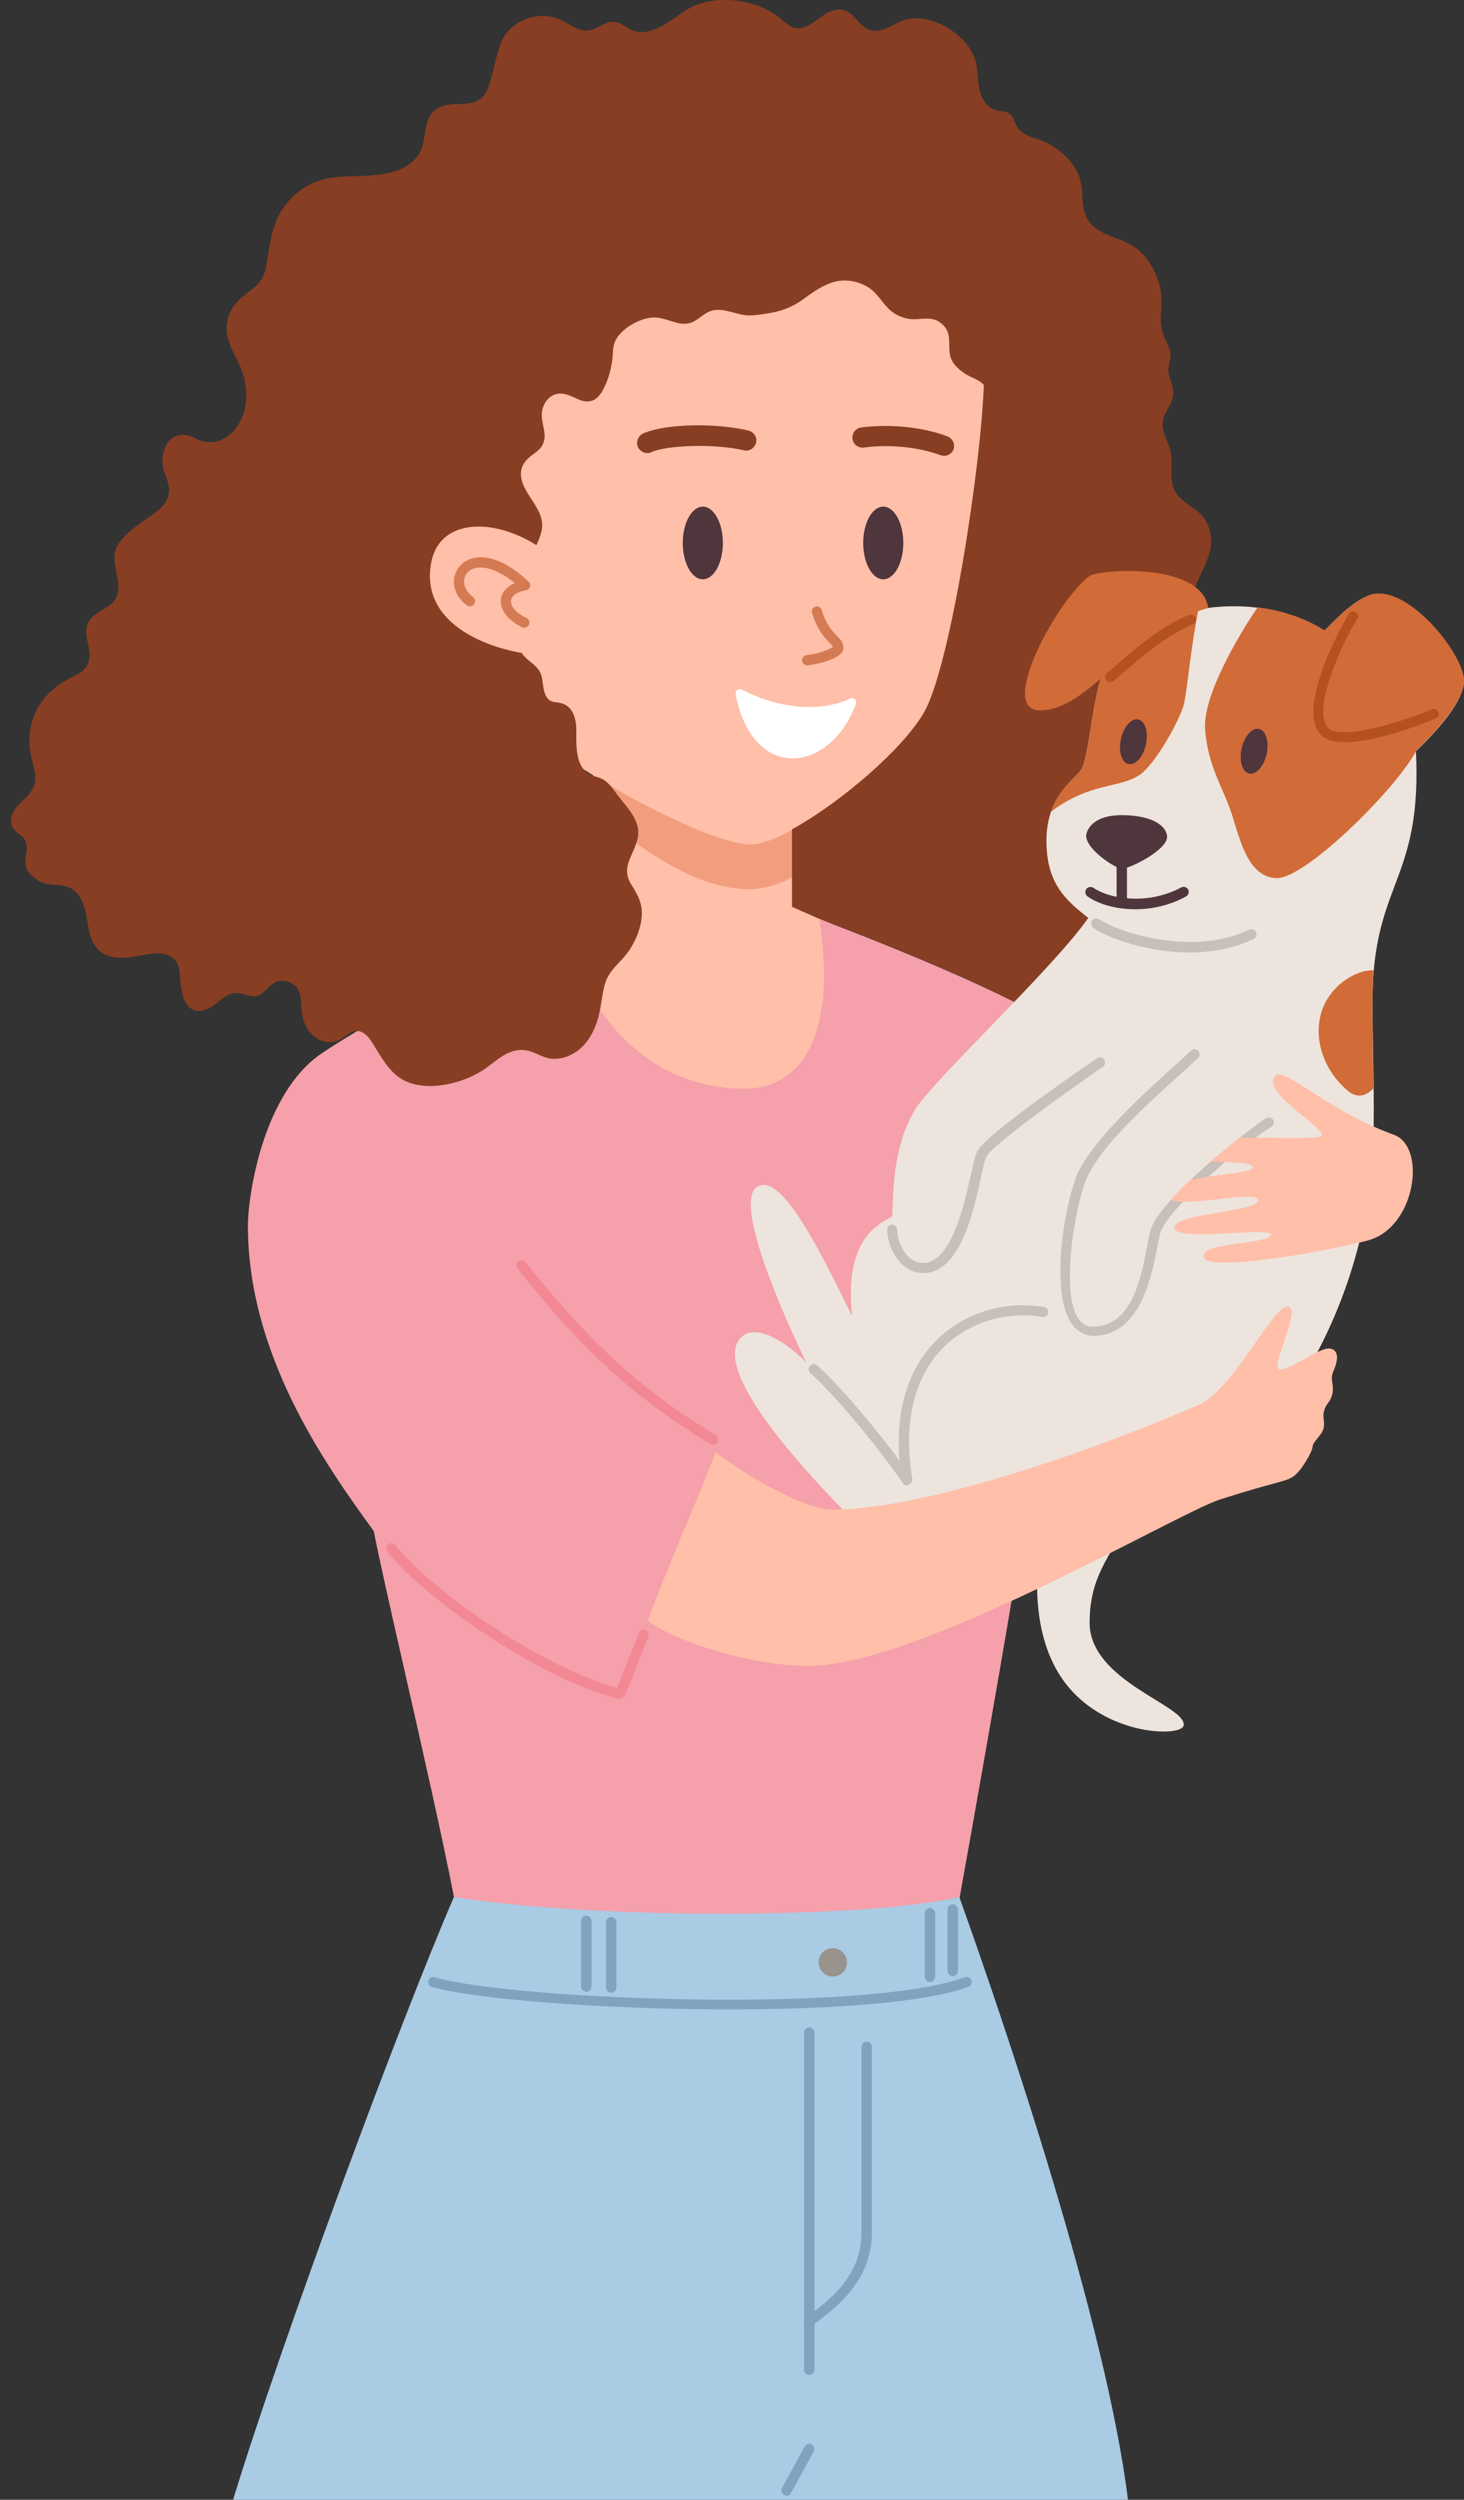 <svg width="75" height="128" viewBox="0 0 75 128" fill="none" xmlns="http://www.w3.org/2000/svg">
<rect x="0" y="0" width="75" height="128" fill="#333333" stroke="none"/>
<g id="Frame" clip-path="url(#clip0_3413_3049)">
<g id="Group">
<path id="Vector" d="M42.823 57.785H29.24L28.372 47.584L30.391 46.734V39.102L40.609 38.836V46.433L42.734 47.372L42.823 57.785Z" fill="#FFBFA9"/>
</g>
<g id="Group_2">
<path id="Vector_2" d="M30.391 41.227C31.224 42.112 32.144 42.891 33.154 43.564C34.588 44.503 36.218 45.388 37.971 45.512C38.13 45.53 38.307 45.53 38.467 45.53C39.263 45.494 39.972 45.264 40.627 44.892V38.853L30.409 39.101V41.227H30.391Z" fill="#F29E7E"/>
</g>
<g id="Group_3">
<path id="Vector_3" d="M38.467 43.245C40.397 43.245 45.922 39.048 47.392 36.445C48.153 35.081 48.986 31.221 49.588 27.378C50.137 23.872 50.526 20.401 50.456 18.524C50.314 14.592 48.118 6.198 37.599 6.198C27.08 6.198 22.139 12.52 22.139 18.665C22.139 24.793 23.945 34.391 27.469 37.596C29.948 39.828 36.395 43.245 38.467 43.245Z" fill="#FFBFA9"/>
</g>
<g id="Group_4">
<path id="Vector_4" d="M36.005 29.662C36.572 29.662 37.032 28.83 37.032 27.803C37.032 26.776 36.572 25.943 36.005 25.943C35.438 25.943 34.978 26.776 34.978 27.803C34.978 28.83 35.438 29.662 36.005 29.662Z" fill="#4F353C"/>
</g>
<g id="Group_5">
<path id="Vector_5" d="M45.249 29.662C45.816 29.662 46.276 28.83 46.276 27.803C46.276 26.776 45.816 25.943 45.249 25.943C44.682 25.943 44.222 26.776 44.222 27.803C44.222 28.83 44.682 29.662 45.249 29.662Z" fill="#4F353C"/>
</g>
<g id="Group_6">
<path id="Vector_6" d="M33.154 23.199C32.959 23.199 32.764 23.075 32.676 22.88C32.569 22.614 32.694 22.313 32.959 22.189C34.199 21.658 36.82 21.676 38.343 22.048C38.626 22.119 38.803 22.402 38.732 22.668C38.661 22.951 38.378 23.128 38.112 23.057C36.678 22.721 34.287 22.774 33.366 23.146C33.296 23.199 33.225 23.199 33.154 23.199Z" fill="#873E23"/>
</g>
<g id="Group_7">
<path id="Vector_7" d="M48.366 23.34C48.295 23.34 48.242 23.323 48.171 23.305C47.091 22.898 45.568 22.738 44.257 22.916C43.974 22.951 43.708 22.756 43.673 22.473C43.638 22.189 43.832 21.924 44.116 21.888C45.603 21.694 47.303 21.871 48.543 22.349C48.809 22.455 48.95 22.756 48.844 23.022C48.773 23.199 48.578 23.34 48.366 23.34Z" fill="#873E23"/>
</g>
<g id="Group_8">
<path id="Vector_8" d="M41.353 34.072C41.211 34.072 41.105 33.966 41.087 33.824C41.07 33.683 41.194 33.559 41.335 33.541C41.831 33.506 42.504 33.258 42.681 33.116C42.646 33.063 42.575 32.992 42.504 32.921C42.256 32.656 41.867 32.266 41.601 31.381C41.566 31.239 41.636 31.097 41.778 31.062C41.92 31.026 42.061 31.097 42.097 31.239C42.327 32 42.646 32.319 42.876 32.567C43.053 32.744 43.212 32.904 43.212 33.169C43.212 33.789 41.601 34.055 41.353 34.072Z" fill="#D47B53"/>
</g>
<g id="Group_9">
<path id="Vector_9" d="M37.687 35.541C38.537 40.04 42.504 39.65 43.85 36.037C43.921 35.86 43.726 35.683 43.549 35.772C42.061 36.462 40.007 36.338 38.006 35.311C37.829 35.223 37.652 35.364 37.687 35.541Z" fill="white"/>
</g>
<g id="Group_10">
<path id="Vector_10" d="M28.957 47.354C25.752 48.54 18.81 52.348 16.472 53.941C13.444 55.996 12.7 61.291 12.7 62.743C12.7 69.348 16.596 74.891 19.146 78.397C19.978 82.594 22.918 94.654 23.644 99.294C28.036 99.294 46.701 99.294 48.773 99.294C49.712 94.194 52.828 76.68 53.519 71.19C53.785 69.508 57.876 66.781 60.992 64.248C60.532 60.317 56.919 54.189 54.192 52.525C51.5 50.878 46.825 48.912 41.973 47.053C42.788 52.171 41.566 55.748 38.095 55.748C32.729 55.73 29.577 51.126 28.957 47.354Z" fill="#F5A0AA"/>
</g>
<g id="Group_11">
<path id="Vector_11" d="M31.737 86.986C31.719 86.986 31.702 86.986 31.684 86.986C27.912 86.083 21.802 81.957 19.837 79.442C19.748 79.336 19.766 79.159 19.89 79.07C19.996 78.981 20.173 78.999 20.262 79.123C22.157 81.531 27.912 85.445 31.613 86.419C31.914 85.693 32.322 84.666 32.676 83.745L32.729 83.603C32.782 83.462 32.924 83.409 33.065 83.462C33.207 83.515 33.26 83.657 33.207 83.798L33.154 83.94C32.764 84.949 32.322 86.1 32.003 86.844C31.932 86.915 31.826 86.986 31.737 86.986Z" fill="#F38895"/>
</g>
<g id="Group_12">
<path id="Vector_12" d="M36.554 73.987C36.501 73.987 36.465 73.97 36.412 73.952C32.499 71.579 29.825 69.135 26.513 64.956C26.424 64.85 26.442 64.673 26.548 64.584C26.655 64.496 26.832 64.513 26.92 64.62C30.657 69.33 33.419 71.508 36.678 73.492C36.802 73.562 36.837 73.722 36.767 73.846C36.731 73.934 36.642 73.987 36.554 73.987Z" fill="#F38895"/>
</g>
<g id="Group_13">
<path id="Vector_13" d="M62.551 45.937C62.444 46.432 62.002 46.486 61.665 46.804C61.382 47.07 61.346 47.495 61.382 47.867C61.435 48.239 61.559 48.611 61.541 49C61.523 49.85 60.904 50.594 60.231 51.054C59.646 51.462 58.743 51.55 58.336 52.17C57.681 53.179 58.46 54.189 57.167 54.88C57.043 54.95 56.919 55.021 56.795 55.092C55.91 53.941 54.989 53.002 54.157 52.489C51.465 50.842 46.79 48.876 41.955 47.035H41.938L40.574 46.432V42.466C43 41.137 46.276 38.357 47.356 36.444C48.118 35.081 48.95 31.22 49.552 27.378C49.995 24.509 50.331 21.675 50.402 19.71C50.119 19.409 49.765 19.355 49.428 19.125C49.074 18.895 48.738 18.576 48.667 18.169C48.561 17.531 48.791 16.965 48.171 16.522C47.764 16.221 47.374 16.327 46.914 16.345C46.542 16.363 46.17 16.256 45.869 16.079C45.267 15.725 45.019 14.999 44.399 14.663C43.921 14.397 43.354 14.291 42.823 14.415C42.185 14.556 41.619 14.981 41.105 15.353C40.538 15.761 39.919 15.973 39.228 16.062C38.874 16.115 38.484 16.186 38.13 16.132C37.546 16.044 36.944 15.725 36.377 15.938C36.005 16.079 35.722 16.433 35.35 16.54C34.748 16.717 34.128 16.239 33.49 16.256C32.782 16.274 31.755 16.841 31.489 17.531C31.401 17.762 31.401 18.027 31.383 18.275C31.33 18.86 31.17 19.426 30.905 19.94C30.692 20.347 30.391 20.631 29.913 20.542C29.506 20.453 29.152 20.152 28.709 20.152C28.231 20.152 27.894 20.524 27.788 20.967C27.646 21.534 28.018 22.083 27.859 22.614C27.717 23.127 27.186 23.251 26.903 23.641C26.655 23.96 26.637 24.332 26.761 24.703C27.009 25.43 27.682 25.996 27.77 26.758C27.841 27.537 27.221 28.139 27.168 28.883C27.115 29.804 27.097 30.725 26.903 31.645C26.779 32.283 26.336 33.009 26.832 33.576C27.097 33.877 27.469 34.054 27.664 34.408C27.788 34.656 27.788 34.939 27.841 35.223C27.894 35.524 28.001 35.842 28.319 35.931C28.443 35.966 28.585 35.966 28.727 36.002C29.346 36.144 29.523 36.799 29.523 37.365C29.523 37.95 29.47 38.959 29.948 39.455C30.002 39.508 30.073 39.561 30.143 39.614C30.197 39.632 30.232 39.668 30.285 39.685C30.533 39.791 30.781 39.809 31.011 39.986C31.259 40.181 31.436 40.429 31.613 40.677C32.109 41.35 32.888 42.041 32.658 42.961C32.446 43.847 31.773 44.413 32.357 45.317C32.693 45.848 32.941 46.326 32.87 46.981C32.8 47.69 32.463 48.416 32.003 48.965C31.719 49.301 31.365 49.602 31.153 49.992C30.922 50.399 30.887 50.895 30.799 51.355C30.781 51.497 30.745 51.639 30.728 51.763C30.604 52.365 30.391 52.931 30.002 53.41C29.718 53.764 29.311 54.029 28.886 54.153C28.603 54.224 28.319 54.242 28.036 54.171C27.7 54.083 27.381 53.87 27.044 53.799C26.07 53.587 25.451 54.331 24.724 54.809C23.591 55.535 21.608 55.995 20.439 55.163C19.872 54.755 19.536 54.136 19.181 53.569C19.058 53.374 18.934 53.144 18.739 52.985C18.597 52.861 18.456 52.79 18.278 52.79C18.19 52.79 18.119 52.808 18.03 52.843C17.782 52.949 17.605 53.162 17.358 53.268C16.915 53.48 16.366 53.339 16.012 53.002C15.657 52.666 15.48 52.17 15.445 51.674C15.427 51.338 15.445 51.001 15.286 50.7C15.055 50.258 14.435 50.08 14.011 50.346C13.71 50.541 13.497 50.913 13.161 51.001C12.824 51.09 12.47 50.842 12.116 50.842C11.708 50.842 11.372 51.143 11.071 51.391C10.575 51.781 9.902 52.011 9.512 51.338C9.353 51.072 9.318 50.753 9.265 50.452C9.211 50.08 9.247 49.496 8.999 49.195C8.716 48.841 8.255 48.788 7.83 48.823C7.352 48.876 6.909 49 6.431 49.036C5.953 49.071 5.457 49 5.103 48.699C4.643 48.292 4.554 47.619 4.448 47.017C4.341 46.379 4.111 45.6 3.403 45.388C3.049 45.281 2.677 45.334 2.323 45.246C2.305 45.246 2.305 45.246 2.287 45.228C1.968 45.14 1.703 44.927 1.49 44.679C1.03 44.13 1.579 43.563 1.278 43.014C1.136 42.749 0.817 42.643 0.658 42.395C0.534 42.2 0.534 41.952 0.605 41.739C0.817 41.137 1.49 40.872 1.721 40.287C1.933 39.774 1.703 39.242 1.597 38.747C1.384 37.826 1.543 36.799 2.075 36.02C2.482 35.435 3.066 34.957 3.722 34.656C4.076 34.497 4.412 34.284 4.536 33.894C4.784 33.115 4.023 32.318 4.713 31.61C5.032 31.273 5.546 31.15 5.829 30.795C6.502 29.928 5.475 28.794 6.042 27.891C6.52 27.147 7.352 26.722 8.025 26.191C8.379 25.925 8.68 25.536 8.662 25.058C8.645 24.739 8.521 24.456 8.415 24.172C8.131 23.393 8.485 22.136 9.53 22.277C9.796 22.313 10.026 22.472 10.292 22.561C11.266 22.897 12.116 22.153 12.434 21.286C12.771 20.383 12.611 19.355 12.187 18.505C11.885 17.903 11.531 17.284 11.62 16.593C11.691 15.991 12.027 15.513 12.488 15.141C12.718 14.946 12.983 14.787 13.196 14.556C13.603 14.149 13.639 13.636 13.727 13.086C13.816 12.537 13.904 11.989 14.099 11.457C14.418 10.572 15.091 9.828 15.923 9.421C16.295 9.244 16.685 9.137 17.092 9.084C18.438 8.925 20.598 9.244 21.466 7.88C21.891 7.207 21.625 6.145 22.316 5.613C23.078 5.029 24.282 5.702 24.866 4.781C25.026 4.533 25.096 4.25 25.167 3.966C25.256 3.595 25.362 3.223 25.451 2.868C25.521 2.603 25.592 2.355 25.698 2.107C26.23 0.974 27.629 0.513 28.744 1.027C29.205 1.239 29.648 1.629 30.161 1.558C30.71 1.487 31.082 0.938 31.666 1.168C31.914 1.257 32.109 1.434 32.357 1.54C33.331 1.948 34.358 1.044 35.102 0.549C36.519 -0.372 38.768 -0.089 40.043 0.991C40.22 1.151 40.397 1.31 40.609 1.399C41.158 1.611 41.707 1.115 42.132 0.814C42.362 0.655 42.61 0.531 42.876 0.495C43.761 0.389 43.939 1.487 44.753 1.576C45.302 1.629 45.763 1.222 46.276 1.044C47.587 0.602 49.322 1.629 49.871 2.833C50.172 3.471 50.013 4.214 50.261 4.87C50.402 5.241 50.703 5.596 51.111 5.666C51.288 5.702 51.483 5.684 51.642 5.773C51.89 5.914 51.961 6.233 52.102 6.481C52.403 6.977 52.988 7.03 53.466 7.243C54.245 7.579 54.989 8.234 55.29 9.049C55.573 9.81 55.29 10.749 55.839 11.404C56.459 12.148 57.557 12.166 58.283 12.768C59.044 13.405 59.505 14.45 59.505 15.442C59.505 15.973 59.398 16.451 59.54 16.965C59.664 17.407 59.983 17.779 59.965 18.258C59.947 18.47 59.859 18.683 59.859 18.913C59.841 19.338 60.124 19.727 60.107 20.152C60.089 20.666 59.646 21.073 59.575 21.569C59.487 22.118 59.824 22.543 59.947 23.039C60.142 23.765 59.806 24.615 60.266 25.27C60.673 25.855 61.435 26.032 61.789 26.705C62.799 28.546 60.496 29.928 61.169 31.628C61.47 32.371 62.197 32.956 62.126 33.806C62.09 34.231 61.842 34.62 61.736 35.028C61.47 36.002 62.161 36.781 62.409 37.666C62.763 38.906 61.913 39.668 61.736 40.854C61.648 41.35 61.665 41.864 61.683 42.377C61.701 42.997 61.736 43.634 61.931 44.219C62.161 44.715 62.675 45.388 62.551 45.937Z" fill="#873E23"/>
</g>
<g id="Group_14">
<path id="Vector_14" d="M53.236 79.318C52.952 81.727 53.112 84.826 55.113 86.792C57.273 88.917 60.55 88.899 60.638 88.35C60.815 87.341 55.821 86.101 55.821 83.09C55.821 81.231 56.406 80.133 57.84 77.99C55.768 78.486 54.971 78.699 53.236 79.318Z" fill="#EDE4DD"/>
</g>
<g id="Group_15">
<path id="Vector_15" d="M57.256 33.098C55.963 34.302 55.963 38.039 55.449 39.296C55.237 39.845 53.608 40.589 53.608 43.05C53.608 45.246 54.599 46.096 55.751 46.999C53.997 49.55 47.711 55.394 46.861 56.846C45.763 58.723 45.763 60.795 45.709 62.3C44.257 62.955 43.319 64.354 43.655 67.4C41.902 63.805 40.007 60.051 38.803 60.759C37.528 61.503 40.149 67.4 41.3 69.755C40.043 68.498 38.573 67.737 37.9 68.551C36.642 70.092 40.397 74.395 42.699 76.804C47.25 81.549 52.545 81.709 58.247 78.698C63.95 75.706 69.05 69.295 70.201 60.653C70.573 57.908 70.219 52.418 70.343 50.152C70.644 45.105 72.84 44.75 72.538 38.464C73.69 37.366 74.823 36.055 74.982 35.064C75.213 33.771 72.167 29.91 70.236 30.459C69.333 30.707 68.235 31.912 67.846 32.301C64.552 30.194 59.611 30.92 57.256 33.098Z" fill="#EDE4DD"/>
</g>
<g id="Group_16">
<path id="Vector_16" d="M56.069 68.409C55.556 68.409 55.148 68.161 54.847 67.701C53.749 65.965 54.617 61.184 55.29 59.909C56.246 58.085 58.885 55.73 60.302 54.455C60.62 54.171 60.868 53.941 61.01 53.799C61.116 53.693 61.276 53.693 61.382 53.799C61.488 53.906 61.488 54.065 61.382 54.171C61.24 54.313 60.975 54.543 60.656 54.844C59.275 56.084 56.689 58.404 55.768 60.157C55.131 61.379 54.334 65.895 55.308 67.418C55.52 67.736 55.786 67.896 56.14 67.878C57.982 67.79 58.478 65.257 58.779 63.752C58.867 63.274 58.938 62.919 59.044 62.725C59.788 61.184 63.649 57.979 64.871 57.253C64.995 57.182 65.154 57.217 65.225 57.341C65.296 57.465 65.26 57.624 65.136 57.695C63.808 58.475 60.142 61.627 59.505 62.955C59.434 63.097 59.363 63.451 59.292 63.84C58.991 65.399 58.407 68.285 56.158 68.392C56.122 68.409 56.087 68.409 56.069 68.409Z" fill="#C7BFB9"/>
</g>
<g id="Group_17">
<path id="Vector_17" d="M47.303 65.186C46.205 65.186 45.497 64.053 45.444 62.972C45.444 62.831 45.55 62.707 45.692 62.707C45.833 62.707 45.957 62.813 45.957 62.955C45.993 63.787 46.524 64.672 47.286 64.672C48.738 64.672 49.393 61.697 49.747 60.104C49.871 59.572 49.96 59.183 50.048 58.988C50.296 58.439 52.226 56.934 56.087 54.26L56.193 54.189C56.317 54.1 56.477 54.136 56.565 54.26C56.654 54.384 56.618 54.543 56.494 54.632L56.388 54.702C51.553 58.067 50.65 58.988 50.526 59.236C50.456 59.377 50.367 59.785 50.261 60.245C49.871 62.069 49.18 65.186 47.303 65.186Z" fill="#C7BFB9"/>
</g>
<g id="Group_18">
<path id="Vector_18" d="M60.957 48.771C58.779 48.771 56.742 48.027 56.016 47.513C55.892 47.425 55.874 47.266 55.945 47.142C56.034 47.018 56.193 47 56.317 47.071C57.309 47.761 61.169 48.983 63.985 47.602C64.109 47.531 64.268 47.584 64.339 47.726C64.41 47.85 64.357 48.009 64.215 48.08C63.188 48.576 62.055 48.771 60.957 48.771Z" fill="#C7BFB9"/>
</g>
<g id="Group_19">
<path id="Vector_19" d="M75 35.046C75.23 33.753 72.184 29.893 70.254 30.442C69.351 30.69 68.253 31.894 67.863 32.283C66.836 31.628 65.65 31.256 64.428 31.097C63.454 32.514 61.612 35.648 61.736 37.331C61.878 39.279 62.692 40.377 63.117 41.722C63.542 43.068 63.967 44.945 65.419 44.963C66.872 44.981 71.494 40.447 72.574 38.411C73.69 37.348 74.823 36.02 75 35.046Z" fill="#D16B38"/>
</g>
<g id="Group_20">
<path id="Vector_20" d="M68.908 38.004C68.43 38.004 68.023 37.915 67.757 37.703C66.181 36.339 69.085 31.451 69.103 31.416C69.192 31.292 69.351 31.256 69.457 31.345C69.581 31.434 69.617 31.593 69.528 31.699C68.926 32.585 67.084 36.445 68.076 37.313C68.802 37.933 72.149 36.853 73.353 36.321C73.477 36.268 73.636 36.321 73.69 36.445C73.743 36.569 73.69 36.729 73.566 36.782C73.548 36.799 70.697 38.004 68.908 38.004Z" fill="#B5511F"/>
</g>
<g id="Group_21">
<path id="Vector_21" d="M60.656 36.038C60.833 35.241 61.01 33.063 61.4 31.203C59.77 31.486 58.265 32.159 57.256 33.098C55.963 34.302 55.963 38.039 55.449 39.296C55.29 39.703 54.298 40.252 53.838 41.563C55.892 40.022 57.344 40.394 58.425 39.65C59.186 39.101 60.443 36.888 60.656 36.038Z" fill="#D16B38"/>
</g>
<g id="Group_22">
<path id="Vector_22" d="M46.453 76.06C46.365 76.06 46.294 76.025 46.241 75.936C45.019 74.13 42.734 71.385 41.512 70.305C41.406 70.216 41.389 70.039 41.495 69.933C41.583 69.826 41.76 69.809 41.867 69.915C43.018 70.942 44.859 73.138 46.081 74.785C45.816 71.562 46.931 69.667 47.976 68.622C49.393 67.223 51.447 66.586 53.484 66.922C53.625 66.94 53.714 67.082 53.696 67.223C53.678 67.365 53.537 67.454 53.395 67.436C51.553 67.117 49.623 67.719 48.348 68.977C47.285 70.039 46.135 72.076 46.737 75.724C46.754 75.848 46.683 75.972 46.577 76.007C46.524 76.042 46.489 76.06 46.453 76.06Z" fill="#C7BFB9"/>
</g>
<g id="Group_23">
<path id="Vector_23" d="M28.532 28.724C26.177 26.528 22.564 26.191 22.086 28.83C21.466 32.248 25.698 33.505 28.018 33.576C28.107 32.691 28.479 29.769 28.532 28.724Z" fill="#FFBFA9"/>
</g>
<g id="Group_24">
<path id="Vector_24" d="M26.867 32.141C26.832 32.141 26.796 32.141 26.761 32.123C26.017 31.769 25.592 31.22 25.663 30.671C25.716 30.317 25.964 30.034 26.371 29.857C25.574 29.201 24.795 28.936 24.264 29.113C23.998 29.201 23.821 29.414 23.786 29.662C23.733 29.981 23.892 30.317 24.229 30.565C24.352 30.654 24.37 30.813 24.282 30.937C24.193 31.061 24.034 31.079 23.91 30.99C23.432 30.636 23.184 30.105 23.272 29.591C23.343 29.148 23.662 28.776 24.105 28.617C24.919 28.334 25.999 28.759 27.08 29.786C27.151 29.857 27.186 29.963 27.151 30.052C27.115 30.14 27.044 30.211 26.938 30.229C26.495 30.299 26.212 30.494 26.177 30.742C26.141 31.043 26.442 31.397 26.973 31.645C27.097 31.698 27.168 31.858 27.097 32C27.044 32.088 26.956 32.141 26.867 32.141Z" fill="#D47B53"/>
</g>
<g id="Group_25">
<path id="Vector_25" d="M23.255 97.134C20.616 103.208 14.471 119.73 11.939 128C18.544 128 55.928 128 57.787 128C56.654 118.933 51.571 103.916 49.145 97.134C44.133 98.285 30.285 98.267 23.255 97.134Z" fill="#A9CBE4"/>
</g>
<g id="Group_26">
<path id="Vector_26" d="M41.459 121.607C41.318 121.607 41.194 121.483 41.194 121.341V104.075C41.194 103.934 41.318 103.81 41.459 103.81C41.601 103.81 41.725 103.934 41.725 104.075V121.341C41.725 121.483 41.601 121.607 41.459 121.607Z" fill="#80A3BF"/>
</g>
<g id="Group_27">
<path id="Vector_27" d="M41.459 119.146C41.389 119.146 41.3 119.111 41.247 119.04C41.158 118.916 41.176 118.756 41.3 118.668L41.389 118.597C42.486 117.782 44.133 116.543 44.133 114.329V104.802C44.133 104.66 44.257 104.536 44.399 104.536C44.541 104.536 44.665 104.66 44.665 104.802V114.329C44.665 116.791 42.823 118.172 41.707 119.004L41.619 119.075C41.566 119.128 41.513 119.146 41.459 119.146Z" fill="#80A3BF"/>
</g>
<g id="Group_28">
<path id="Vector_28" d="M37.333 102.889C30.976 102.889 24.335 102.376 22.121 101.738C21.98 101.703 21.909 101.561 21.944 101.419C21.98 101.278 22.121 101.207 22.263 101.242C26.177 102.393 44.293 103.119 49.428 101.242C49.57 101.189 49.712 101.26 49.765 101.402C49.818 101.543 49.747 101.685 49.605 101.738C47.303 102.57 42.416 102.889 37.333 102.889Z" fill="#80A3BF"/>
</g>
<g id="Group_29">
<path id="Vector_29" d="M42.664 101.206C43.065 101.206 43.39 100.881 43.39 100.48C43.39 100.079 43.065 99.754 42.664 99.754C42.263 99.754 41.938 100.079 41.938 100.48C41.938 100.881 42.263 101.206 42.664 101.206Z" fill="#99938D"/>
</g>
<g id="Group_30">
<path id="Vector_30" d="M30.037 101.986C29.895 101.986 29.771 101.862 29.771 101.72V98.356C29.771 98.214 29.895 98.09 30.037 98.09C30.179 98.09 30.303 98.214 30.303 98.356V101.72C30.303 101.862 30.179 101.986 30.037 101.986Z" fill="#80A3BF"/>
</g>
<g id="Group_31">
<path id="Vector_31" d="M31.312 102.038C31.171 102.038 31.047 101.914 31.047 101.773V98.426C31.047 98.284 31.171 98.16 31.312 98.16C31.454 98.16 31.578 98.284 31.578 98.426V101.773C31.578 101.914 31.454 102.038 31.312 102.038Z" fill="#80A3BF"/>
</g>
<g id="Group_32">
<path id="Vector_32" d="M47.64 101.49C47.498 101.49 47.374 101.366 47.374 101.224V97.966C47.374 97.824 47.498 97.7 47.64 97.7C47.782 97.7 47.905 97.824 47.905 97.966V101.224C47.888 101.366 47.782 101.49 47.64 101.49Z" fill="#80A3BF"/>
</g>
<g id="Group_33">
<path id="Vector_33" d="M48.809 101.188C48.667 101.188 48.543 101.064 48.543 100.923V97.77C48.543 97.629 48.667 97.505 48.809 97.505C48.95 97.505 49.074 97.629 49.074 97.77V100.923C49.074 101.064 48.95 101.188 48.809 101.188Z" fill="#80A3BF"/>
</g>
<g id="Group_34">
<path id="Vector_34" d="M40.291 127.787C40.255 127.787 40.202 127.77 40.166 127.752C40.043 127.681 39.989 127.522 40.06 127.398L41.229 125.273C41.3 125.149 41.459 125.096 41.583 125.166C41.707 125.237 41.76 125.397 41.69 125.521L40.521 127.646C40.468 127.752 40.379 127.787 40.291 127.787Z" fill="#80A3BF"/>
</g>
<g id="Group_35">
<path id="Vector_35" d="M36.66 74.36C38.095 75.458 41.123 77.299 42.663 77.299C47.108 77.299 55.414 74.537 61.364 71.951C63.224 71.154 65.154 66.904 65.951 66.904C66.748 66.887 65.083 69.95 65.508 70.11C65.933 70.251 67.421 69.1 68.04 69.047C68.324 69.029 68.554 69.242 68.483 69.649C68.43 70.021 68.271 70.216 68.235 70.464C68.2 70.712 68.359 71.048 68.235 71.456C68.111 71.845 67.916 71.898 67.828 72.252C67.739 72.607 67.899 72.819 67.792 73.173C67.686 73.528 67.261 73.811 67.243 74.076C67.226 74.342 66.695 75.263 66.305 75.564C65.898 75.883 65.526 75.812 62.48 76.786C60.266 77.512 47.038 85.304 41.424 85.304C38.697 85.304 34.889 84.206 33.189 83.002C33.968 80.753 35.828 76.591 36.66 74.36Z" fill="#FFBFA9"/>
</g>
<g id="Group_36">
<path id="Vector_36" d="M70.112 63.505C68.341 64 61.825 65.205 61.665 64.355C61.523 63.593 64.994 63.717 65.101 63.239C65.189 62.761 60.231 63.646 60.16 62.867C60.089 62.123 64.463 62.07 64.445 61.45C64.41 60.831 59.735 62.141 59.611 61.149C59.505 60.158 64.144 60.228 64.18 59.768C64.215 59.308 60.461 59.733 60.39 58.953C60.266 57.767 67.598 58.546 67.722 58.139C67.846 57.731 64.392 55.766 65.384 55.057C65.88 54.703 68.111 56.917 71.405 58.103C73.105 58.723 72.521 62.832 70.112 63.505Z" fill="#FFBFA9"/>
</g>
<g id="Group_37">
<path id="Vector_37" d="M61.524 54.065C59.452 55.943 56.229 58.634 55.556 60.635C54.883 62.636 54.103 67.931 55.981 67.931C58.548 67.931 58.602 63.841 58.974 62.831C59.416 61.609 62.692 58.758 64.924 57.2C63.702 55.978 61.524 54.065 61.524 54.065Z" fill="#EDE4DD"/>
</g>
<g id="Group_38">
<path id="Vector_38" d="M58.704 38.121C58.842 37.491 58.668 36.917 58.314 36.839C57.961 36.762 57.562 37.21 57.424 37.841C57.286 38.471 57.46 39.045 57.814 39.123C58.167 39.2 58.566 38.752 58.704 38.121Z" fill="#4F353C"/>
</g>
<g id="Group_39">
<path id="Vector_39" d="M64.888 38.607C65.026 37.976 64.852 37.402 64.499 37.325C64.145 37.247 63.746 37.696 63.608 38.326C63.47 38.957 63.645 39.531 63.998 39.608C64.352 39.685 64.75 39.237 64.888 38.607Z" fill="#4F353C"/>
</g>
<g id="Group_40">
<path id="Vector_40" d="M57.468 46.486C57.327 46.486 57.203 46.362 57.203 46.221V44.113C57.203 43.972 57.327 43.848 57.468 43.848C57.61 43.848 57.734 43.972 57.734 44.113V46.221C57.734 46.362 57.61 46.486 57.468 46.486Z" fill="#4F353C"/>
</g>
<g id="Group_41">
<path id="Vector_41" d="M58.159 46.557C57.185 46.557 56.299 46.309 55.715 45.901C55.591 45.813 55.573 45.653 55.644 45.529C55.733 45.406 55.892 45.388 56.016 45.459C56.795 46.008 58.761 46.38 60.514 45.441C60.638 45.37 60.797 45.423 60.868 45.547C60.939 45.671 60.886 45.831 60.762 45.901C59.93 46.362 59.009 46.557 58.159 46.557Z" fill="#4F353C"/>
</g>
<g id="Group_42">
<path id="Vector_42" d="M57.468 44.485C57.876 44.485 59.788 43.529 59.788 42.856C59.788 42.325 59.08 41.74 57.468 41.74C55.874 41.74 55.644 42.608 55.644 42.803C55.662 43.529 57.185 44.485 57.468 44.485Z" fill="#4F353C"/>
</g>
<g id="Group_43">
<path id="Vector_43" d="M61.895 31.132C57.822 32.248 55.892 36.374 53.271 36.374C51.075 36.374 54.174 30.707 55.804 29.503C56.299 29.131 61.577 28.777 61.895 31.132Z" fill="#D16B38"/>
</g>
<g id="Group_44">
<path id="Vector_44" d="M70.378 49.692C70.024 49.656 69.652 49.78 69.333 49.94C68.696 50.258 68.253 50.719 67.952 51.232C67.137 52.684 67.615 54.65 69.05 55.854C69.51 56.244 69.971 56.138 70.36 55.73C70.343 53.552 70.272 51.374 70.343 50.134C70.36 49.993 70.36 49.833 70.378 49.692Z" fill="#D16B38"/>
</g>
<g id="Group_45">
<path id="Vector_45" d="M56.866 34.922C56.795 34.922 56.724 34.887 56.671 34.834C56.583 34.727 56.6 34.55 56.707 34.462C56.831 34.355 56.99 34.231 57.15 34.09C58.088 33.275 59.487 32.053 60.922 31.487C61.063 31.433 61.205 31.504 61.258 31.628C61.311 31.77 61.24 31.912 61.116 31.965C59.77 32.514 58.407 33.7 57.504 34.479C57.327 34.621 57.185 34.763 57.061 34.869C56.99 34.904 56.937 34.922 56.866 34.922Z" fill="#B5511F"/>
</g>
</g>
<defs>
<clipPath id="clip0_3413_3049">
<rect width="74.43" height="128" fill="white" transform="translate(0.569)"/>
</clipPath>
</defs>
</svg>
